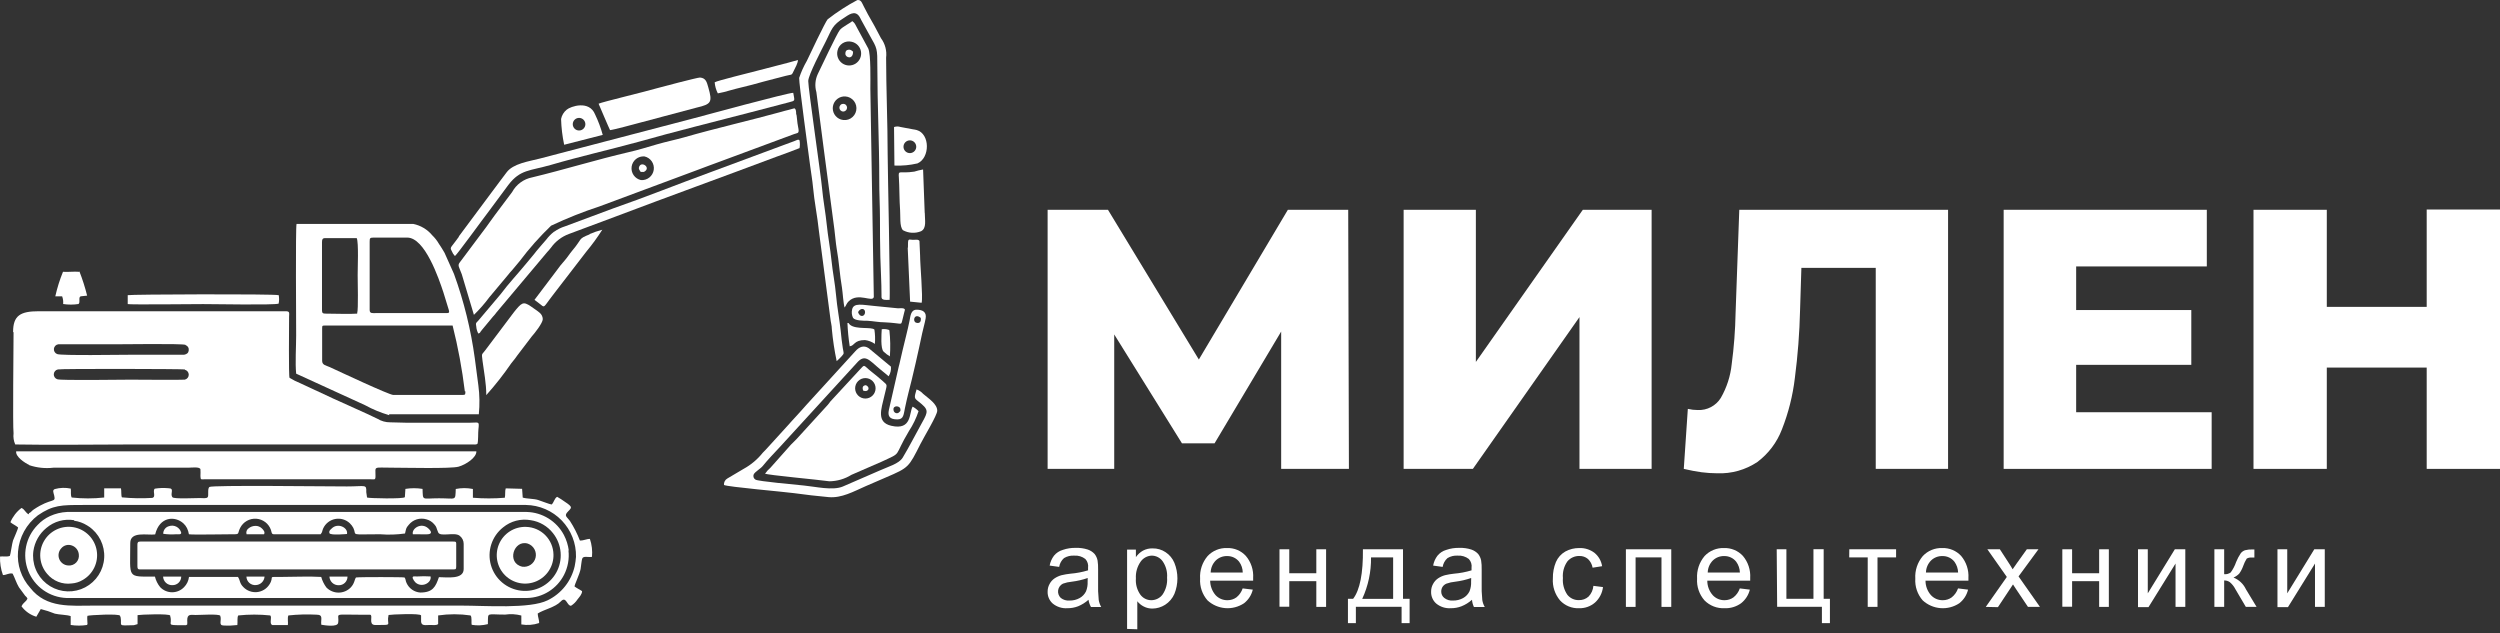 <svg width="525" height="133" viewBox="0 0 525 133" fill="none" xmlns="http://www.w3.org/2000/svg">
<rect x="0" y="0" width="525" height="133" fill="#333333" stroke="none"/>
<g clip-path="url(#clip0_401_3)">
<path fill-rule="evenodd" clip-rule="evenodd" d="M38.832 77.582C38.526 77.469 12.695 77.404 12.162 77.582C11.928 77.626 11.715 77.747 11.558 77.926C11.401 78.106 11.308 78.332 11.295 78.57C11.282 78.808 11.35 79.044 11.486 79.239C11.623 79.435 11.821 79.579 12.049 79.648C12.856 79.922 25.336 79.729 27.37 79.729C28.371 79.729 38.3 79.809 38.8 79.729C39.038 79.677 39.251 79.546 39.404 79.356C39.556 79.167 39.64 78.931 39.64 78.687C39.64 78.444 39.556 78.208 39.404 78.019C39.251 77.829 39.038 77.698 38.8 77.646L38.832 77.582ZM38.945 72.415C38.332 72.125 25.529 72.302 23.673 72.302H12.227C11.993 72.336 11.777 72.447 11.613 72.616C11.449 72.786 11.346 73.005 11.32 73.24C11.295 73.475 11.347 73.711 11.47 73.912C11.594 74.114 11.78 74.269 12.001 74.353C12.84 74.708 25.223 74.498 27.241 74.498H38.655C39.268 74.385 39.591 74.094 39.639 73.545C39.688 72.996 39.43 72.674 38.945 72.448V72.415ZM2.75 69.719C2.75 66.264 4.268 65.36 8.142 65.36H60.03C60.901 65.36 60.724 65.764 60.708 66.523C60.708 68.541 60.595 79.002 60.804 79.341C61.529 79.787 62.291 80.171 63.081 80.487L70.023 83.716C72.864 85.04 76.481 86.574 79.241 87.93C80.06 88.436 81.007 88.699 81.969 88.689C83.116 88.689 84.068 88.769 85.198 88.769H98.743C100.568 88.769 100.664 88.382 100.471 90.126C100.374 90.852 100.471 92.628 100.261 93.209C99.922 93.403 99.809 93.338 98.743 93.338C75.06 93.338 51.215 93.338 27.515 93.338C19.443 93.338 11.258 93.484 3.202 93.338C2.873 92.605 2.75 91.795 2.847 90.997C2.653 89.383 2.847 72.803 2.847 69.784L2.75 69.719Z" fill="white"/>
<path fill-rule="evenodd" clip-rule="evenodd" d="M97.373 114.229C97.376 113.894 97.3 113.563 97.151 113.263C97.003 112.963 96.785 112.702 96.517 112.501C95.468 111.678 92.465 112.792 92.029 111.823C91.593 110.855 91.754 110.693 91.173 110.08C90.75 109.586 90.187 109.231 89.559 109.063C88.892 108.86 88.18 108.862 87.515 109.069C86.85 109.277 86.263 109.679 85.829 110.225C85.184 110.935 85.297 111.113 85.055 112.033C83.328 112.279 81.579 112.333 79.84 112.194C73.221 112.194 74.997 112.55 74.206 110.871C74.013 110.505 73.762 110.172 73.463 109.886C73.058 109.502 72.566 109.22 72.03 109.064C71.493 108.908 70.927 108.883 70.379 108.99C69.831 109.098 69.316 109.335 68.878 109.681C68.44 110.028 68.091 110.475 67.861 110.984C67.603 111.549 67.764 111.678 67.328 112.194H57.529C56.996 112.194 57.061 111.775 56.899 111.29C56.673 110.639 56.261 110.068 55.714 109.649C55.166 109.23 54.508 108.98 53.82 108.932C53.132 108.884 52.445 109.039 51.844 109.378C51.244 109.717 50.756 110.225 50.441 110.838C49.796 112.114 50.441 112.211 48.827 112.194C47.213 112.178 40.561 112.34 39.673 112.194C39.603 111.746 39.467 111.311 39.27 110.903C39.084 110.533 38.832 110.199 38.527 109.918C36.767 108.304 33.506 108.433 32.586 112.227C30.972 112.453 27.355 111.484 27.355 114.035C27.355 121.558 26.548 121.074 32.538 121.09C32.734 121.9 33.109 122.656 33.635 123.302C33.959 123.641 34.349 123.911 34.781 124.096C35.212 124.281 35.676 124.376 36.146 124.376C36.615 124.376 37.08 124.281 37.511 124.096C37.943 123.911 38.332 123.641 38.656 123.302C39.23 122.721 39.594 121.965 39.69 121.155H49.973C50.49 121.946 50.264 122.462 51.136 123.318C51.503 123.69 51.95 123.974 52.442 124.151C52.934 124.328 53.459 124.392 53.979 124.34C54.499 124.287 55.001 124.119 55.448 123.847C55.894 123.575 56.274 123.207 56.56 122.769C57.755 120.961 55.947 121.155 59.046 121.155C61.694 121.155 64.907 120.993 67.457 121.155C67.679 121.952 68.046 122.702 68.539 123.366C68.872 123.709 69.269 123.981 69.709 124.166C70.148 124.352 70.621 124.448 71.098 124.448C71.575 124.448 72.047 124.352 72.487 124.166C72.927 123.981 73.324 123.709 73.657 123.366C74.48 122.478 74.416 121.752 74.755 121.268C75.562 121.155 84.603 121.171 84.958 121.268C85.248 121.671 85.119 121.897 85.377 122.43C85.63 122.992 86.031 123.476 86.537 123.828C87.043 124.181 87.636 124.39 88.251 124.432C90.899 124.432 91.48 123.221 92.174 121.203C93.789 121.203 97.373 121.768 97.373 119.492V114.439V114.229ZM111.45 109.24C110.43 109.054 109.38 109.094 108.377 109.356C107.373 109.618 106.438 110.097 105.638 110.758C104.479 111.676 103.618 112.917 103.165 114.325C102.711 115.732 102.685 117.243 103.09 118.665C103.495 120.087 104.313 121.357 105.44 122.315C106.567 123.272 107.953 123.873 109.422 124.043C110.891 124.212 112.378 123.942 113.693 123.267C115.009 122.591 116.094 121.541 116.813 120.248C117.531 118.956 117.85 117.479 117.729 116.005C117.608 114.531 117.052 113.127 116.132 111.969C114.98 110.492 113.303 109.515 111.45 109.24ZM15.57 109.24C14.542 109.072 13.49 109.129 12.486 109.408C11.483 109.687 10.552 110.18 9.758 110.855C8.266 112.066 7.286 113.796 7.014 115.698C6.837 116.977 6.995 118.28 7.472 119.48C7.949 120.681 8.729 121.737 9.736 122.546C10.742 123.355 11.941 123.889 13.216 124.097C14.491 124.305 15.797 124.178 17.009 123.731C18.22 123.283 19.295 122.53 20.128 121.543C20.962 120.556 21.525 119.371 21.764 118.102C22.003 116.833 21.909 115.523 21.491 114.301C21.073 113.079 20.346 111.986 19.38 111.129C19.051 110.825 18.688 110.56 18.298 110.338C17.469 109.82 16.539 109.484 15.57 109.353V109.24ZM119.377 115.585C119.581 117.356 119.255 119.148 118.441 120.735C117.705 122.165 116.597 123.37 115.233 124.223C113.869 125.076 112.3 125.544 110.692 125.578H13.94C12.194 125.507 10.508 124.93 9.084 123.918C7.661 122.906 6.563 121.502 5.923 119.877C5.283 118.252 5.13 116.476 5.481 114.765C5.832 113.054 6.673 111.483 7.902 110.241C8.635 109.461 9.512 108.831 10.485 108.384C11.613 107.867 12.829 107.571 14.069 107.513H110.627C112.24 107.555 113.812 108.027 115.182 108.878C116.552 109.729 117.672 110.929 118.425 112.356C118.949 113.365 119.293 114.458 119.442 115.585H119.377Z" fill="white"/>
<path fill-rule="evenodd" clip-rule="evenodd" d="M120.958 116.941C120.988 115.534 120.74 114.135 120.227 112.825C119.714 111.514 118.947 110.318 117.971 109.306C116.994 108.293 115.826 107.483 114.535 106.923C113.245 106.363 111.856 106.064 110.449 106.043H17.507C12.857 106.043 11.13 106.043 7.949 108.223C6.76 109.127 5.775 110.271 5.057 111.581C4.339 112.891 3.906 114.338 3.784 115.827C3.668 117.201 3.834 118.585 4.273 119.893C4.712 121.2 5.413 122.404 6.335 123.431C9.725 127.806 14.94 127.176 19.735 127.176H96.888C101.876 127.176 111.288 127.903 115.001 126.062C116.424 125.372 117.673 124.37 118.656 123.133C119.64 121.895 120.333 120.452 120.684 118.91C120.817 118.26 120.909 117.602 120.958 116.941ZM6.044 107.787C6.496 107.642 6.577 107.335 7.077 106.996C10.855 104.461 11.759 105.704 11.388 104.09C11.226 103.412 10.952 102.927 11.517 102.701C12.607 102.403 13.753 102.369 14.859 102.605C14.972 103.234 14.762 103.864 15.053 104.477C17.322 104.728 19.612 104.728 21.882 104.477V102.556H25.401C25.53 103.073 25.401 103.977 25.595 104.445C27.714 104.653 29.846 104.691 31.972 104.558C32.843 104.348 31.972 103.121 32.505 102.621C33.433 102.47 34.377 102.438 35.314 102.524C36.799 102.524 35.604 103.622 36.218 104.429C36.589 104.816 40.964 104.59 41.997 104.59C42.53 104.59 43.337 104.736 43.612 104.413C43.886 104.09 43.515 102.685 43.967 102.266C44.419 101.846 68.538 102.153 72.865 102.153C76.804 102.153 76.966 101.62 76.917 103.347L77.079 104.477C77.305 104.655 84.876 104.816 85.022 104.397L85.135 102.669C86.327 102.475 87.543 102.475 88.735 102.669C88.832 105.268 88.541 104.639 92.206 104.639C95.87 104.639 95.596 105.268 95.709 102.685C96.897 102.444 98.121 102.444 99.309 102.685C99.309 103.008 99.309 103.283 99.309 103.606C99.309 103.928 99.309 104.009 99.309 104.106V104.316C99.309 104.316 99.309 104.445 99.309 104.429C99.309 104.413 99.309 104.429 99.309 104.526C101.539 104.711 103.78 104.711 106.009 104.526C106.154 103.961 106.009 103.105 106.203 102.556L109.641 102.653L109.771 104.493C110.675 104.768 112.079 104.703 112.999 104.994C113.597 105.172 115.469 105.93 115.857 105.946C116.357 105.446 116.438 104.623 117.003 104.332L117.81 104.816C120.216 106.431 120.264 106.431 119.312 107.383C118.359 108.336 119.021 108.481 119.667 109.369C120.514 110.675 121.223 112.065 121.782 113.518C122.67 113.518 123.203 113.147 123.881 113.179C124.288 114.388 124.437 115.67 124.316 116.941C123.509 117.086 122.444 116.65 122.25 117.36C122.137 117.699 122.008 118.975 121.927 119.491C121.733 120.573 120.668 122.72 120.652 123.156C120.919 123.353 121.199 123.531 121.491 123.689C121.782 123.866 122.089 124.028 122.234 124.141C122.234 124.803 121.669 125.368 121.281 125.868C120.932 126.408 120.469 126.865 119.925 127.208C119.053 127.289 118.924 125.061 117.762 126.304C116.6 127.547 114.194 127.999 112.919 128.839C112.919 129.517 113.29 130.34 113.209 130.841C112.01 131.247 110.728 131.347 109.48 131.131V129.259C108.375 128.964 107.221 128.898 106.09 129.065C102.151 129.065 102.522 128.532 102.457 130.679V130.986C102.461 131.013 102.461 131.04 102.457 131.067C101.35 131.355 100.195 131.404 99.067 131.212C98.922 130.792 99.164 129.598 98.809 129.243C96.555 128.911 94.265 128.911 92.012 129.243V130.97V131.051C91.657 131.374 90.914 131.244 90.284 131.244C89.397 131.244 88.509 131.503 88.428 130.55V129.565C88.43 129.528 88.43 129.49 88.428 129.452C88.435 129.42 88.435 129.387 88.428 129.356C88.428 129.356 88.428 129.356 88.428 129.259C88.428 128.742 82.116 129.033 81.599 129.146C81.115 131.261 82.552 131.244 79.662 131.244C79.371 131.244 78.935 131.244 78.677 131.244C77.337 131.131 78.386 129.275 77.757 129.097H77.434H76.207C69.507 129.097 71.364 128.661 71.008 130.825C70.831 131.729 68.232 131.325 67.473 131.196C67.311 130.066 67.989 129.097 66.472 129.081C64.501 128.978 62.525 129.032 60.563 129.243C60.305 129.824 60.563 130.744 60.45 131.261H57.593C57.27 131.261 57.431 131.261 57.189 131.261C56.462 130.97 57.189 129.646 56.753 129.243C54.521 129.008 52.27 129.008 50.037 129.243C49.763 129.695 49.94 130.534 49.843 131.261C48.895 131.375 47.939 131.408 46.986 131.357C45.775 131.357 46.631 130.243 46.243 129.291C45.872 128.887 41.997 129.146 41.077 129.146C40.157 129.146 39.301 128.839 39.317 130.276C39.343 130.566 39.343 130.858 39.317 131.148C39.241 131.211 39.153 131.26 39.059 131.293H38.865H38.413C34.619 131.293 36.298 131.293 35.749 129.388C35.742 129.373 35.739 129.356 35.739 129.339C35.739 129.323 35.742 129.306 35.749 129.291C35.749 128.807 29.292 129.065 28.888 129.178V131.067L28.113 131.293C24.529 131.39 25.643 131.487 25.337 129.678L25.207 129.323C25.207 128.823 18.75 129.162 18.362 129.323C18.265 129.743 18.362 130.34 18.362 130.825C18.362 131.309 18.459 130.389 18.362 131.051L18.282 131.244C17.142 131.422 15.982 131.422 14.843 131.244V129.388C14.1 129.097 12.437 129.097 11.533 128.871C10.567 128.478 9.575 128.154 8.563 127.903L7.626 129.517C6.378 129.141 5.285 128.37 4.511 127.321C4.665 126.99 4.891 126.698 5.172 126.466C5.426 126.267 5.63 126.013 5.77 125.723C5.592 125.336 5.544 125.4 5.285 125.11L3.978 123.334C3.461 122.494 3.09 121.283 2.654 120.46C1.847 120.282 1.427 120.751 0.62 120.767C0.168 119.521 -0.04 118.2 0.006 116.876C0.604 116.779 1.508 116.989 2.073 116.731C2.202 116.521 2.541 114.051 2.735 113.502C2.928 112.953 3.768 111.193 3.8 110.757C3.3 110.338 2.476 109.966 2.186 109.66C2.684 108.477 3.486 107.446 4.511 106.673C5.253 106.964 5.415 107.868 6.125 108.013L6.044 107.787Z" fill="white"/>
<path fill-rule="evenodd" clip-rule="evenodd" d="M135.328 32.846C134.691 32.797 134.06 32.991 133.562 33.39C133.064 33.788 132.735 34.361 132.643 34.992C132.551 35.624 132.701 36.267 133.065 36.791C133.429 37.316 133.978 37.683 134.601 37.818C135.238 37.867 135.869 37.672 136.367 37.274C136.865 36.875 137.194 36.302 137.286 35.671C137.378 35.039 137.228 34.397 136.864 33.872C136.5 33.348 135.951 32.981 135.328 32.846ZM115.745 47.375C113.347 49.675 111.139 52.163 109.142 54.818C108.641 55.464 108.076 56.061 107.527 56.755C107.245 57.046 106.981 57.353 106.736 57.675L102.749 62.438C101.778 63.754 100.698 64.985 99.52 66.119L96.969 57.578C96.42 56.093 96.033 55.754 96.549 55.108L101.296 48.764C101.909 48.005 102.345 47.343 102.813 46.697C104.25 44.663 106.042 42.387 107.544 40.337C107.973 39.545 108.572 38.859 109.298 38.326C110.023 37.793 110.858 37.426 111.741 37.253C118.441 35.639 125.334 33.507 132.067 31.942C134.02 31.506 135.893 30.908 137.911 30.327C139.929 29.746 141.834 29.358 143.674 28.842C150.229 26.953 157.397 25.322 164.081 23.482C164.581 23.337 165.017 23.207 165.534 23.094C166.05 22.981 166.502 22.804 166.841 22.739C167.116 23.014 167.1 22.965 167.18 23.53C167.18 23.805 167.18 24.015 167.293 24.273C167.374 24.838 167.406 25.355 167.471 25.887C167.535 26.42 167.713 27.082 167.713 27.405C167.713 28.035 167.406 27.922 166.744 28.164L151.375 33.863C149.599 34.492 147.985 35.138 146.257 35.768L125.867 43.355C122.434 44.478 119.075 45.816 115.809 47.359L115.745 47.375Z" fill="white"/>
<path fill-rule="evenodd" clip-rule="evenodd" d="M97.615 82.183C97.05 77.527 96.192 72.911 95.048 68.363H68.297C67.683 68.363 67.651 68.363 67.651 68.993V75.773C67.651 76.661 68.41 76.726 69.265 77.097C71.154 77.969 81.729 82.941 82.6 82.941H97.13C97.76 82.941 97.728 82.796 97.728 82.183H97.615ZM75.013 65.748C75.271 64.908 75.11 59.177 75.11 57.773C75.11 56.368 75.336 50.911 74.916 50.007H68.264C67.683 50.007 67.619 50.346 67.619 50.895V65.199C67.619 65.748 67.829 65.861 68.377 65.861C69.992 65.861 73.705 65.99 75.013 65.861V65.748ZM93.53 65.748C94.24 65.748 94.434 65.748 94.257 65.118L93.126 61.437C92.158 58.499 89.236 49.894 85.522 49.894H78.484C77.677 49.894 77.628 50.007 77.628 50.782V65.086C77.628 65.893 78.225 65.748 78.984 65.748H93.53ZM81.729 87.187C79.968 86.674 78.268 85.971 76.659 85.088L62.194 78.469C61.968 76.161 62.194 72.883 62.194 70.397C62.194 67.685 62.049 47.892 62.275 47.02H86.766C88.334 47.335 89.748 48.179 90.769 49.41C91.32 49.938 91.793 50.541 92.174 51.202C92.626 51.88 92.933 52.348 93.353 53.091L95.338 57.53C97.424 63.277 98.891 69.231 99.713 75.289L100.456 80.939C100.722 82.947 100.755 84.978 100.553 86.993H81.713L81.729 87.187Z" fill="white"/>
<path fill-rule="evenodd" clip-rule="evenodd" d="M177.527 20.253C176.923 20.214 176.326 20.397 175.846 20.767C175.367 21.136 175.04 21.668 174.925 22.262C174.81 22.857 174.916 23.473 175.222 23.994C175.529 24.516 176.016 24.908 176.591 25.097C176.926 25.207 177.281 25.244 177.632 25.206C177.983 25.169 178.321 25.057 178.626 24.878C178.93 24.699 179.193 24.457 179.396 24.169C179.6 23.881 179.74 23.553 179.807 23.206C179.874 22.86 179.866 22.503 179.785 22.16C179.703 21.817 179.549 21.494 179.334 21.215C179.118 20.936 178.845 20.706 178.534 20.54C178.222 20.374 177.879 20.276 177.527 20.253ZM178.867 8.775C178.544 8.692 178.208 8.676 177.879 8.728C177.55 8.78 177.234 8.899 176.953 9.077C176.672 9.256 176.43 9.49 176.243 9.766C176.055 10.041 175.926 10.352 175.864 10.68C175.755 11.166 175.792 11.674 175.971 12.139C176.15 12.604 176.463 13.006 176.871 13.293C177.279 13.58 177.762 13.739 178.26 13.751C178.759 13.763 179.249 13.627 179.67 13.36C180.091 13.093 180.423 12.707 180.625 12.251C180.826 11.795 180.888 11.29 180.802 10.799C180.716 10.308 180.486 9.854 180.142 9.493C179.797 9.133 179.354 8.883 178.867 8.775ZM177.366 64.585C177.107 63.794 176.978 61.469 176.817 60.436C176.607 59.096 176.397 57.676 176.268 56.32C176.139 54.963 175.913 53.478 175.703 52.203C175.493 50.927 175.396 49.491 175.218 48.134C174.492 42.597 173.782 37.302 173.055 31.78L171.441 19.349C171.076 18.091 171.18 16.744 171.731 15.556C172.28 14.441 175.783 6.967 176.381 6.273C176.978 5.578 178.722 4.755 178.964 4.432C179.577 4.836 179.61 5.223 179.997 5.869L182.338 10.196C182.903 11.439 182.774 16.815 182.774 18.607L183.5 62.358C183.274 63.601 180.272 61.324 178.254 63.245C177.753 63.714 177.737 64.101 177.366 64.585Z" fill="white"/>
<path fill-rule="evenodd" clip-rule="evenodd" d="M6.124 97.632C5.204 97.213 3.218 95.905 3.396 94.775H100.035C100.116 96.05 97.888 97.552 96.29 98.004C94.691 98.456 84.989 98.214 82.47 98.214C78.224 98.214 78.886 97.81 78.854 99.989C78.854 100.845 78.644 100.651 77.901 100.651H42.901C42.206 100.651 42.126 100.797 42.093 99.989C42.118 99.505 42.118 99.02 42.093 98.537C41.9 97.971 40.237 98.214 39.575 98.214H11.226C9.507 98.418 7.764 98.236 6.124 97.681V97.632Z" fill="white"/>
<path fill-rule="evenodd" clip-rule="evenodd" d="M95.805 114.099V118.943C95.805 119.572 95.692 119.572 95.16 119.572H29.34C28.888 119.572 28.855 119.298 28.855 118.813V114.374C28.855 113.906 28.968 113.728 29.469 113.728H95.16C95.612 113.728 95.805 113.728 95.805 114.132V114.099Z" fill="white"/>
<path fill-rule="evenodd" clip-rule="evenodd" d="M182.145 79.438C181.869 79.383 181.584 79.383 181.307 79.438C181.03 79.493 180.767 79.601 180.533 79.758C180.298 79.915 180.096 80.116 179.94 80.351C179.783 80.585 179.674 80.848 179.619 81.125C179.564 81.402 179.563 81.686 179.618 81.963C179.673 82.24 179.782 82.503 179.939 82.738C180.096 82.972 180.297 83.174 180.531 83.331C180.766 83.487 181.029 83.596 181.306 83.651C181.582 83.707 181.867 83.707 182.144 83.652C182.421 83.597 182.684 83.488 182.918 83.331C183.153 83.175 183.354 82.973 183.511 82.739C183.668 82.504 183.777 82.241 183.832 81.964C183.887 81.688 183.887 81.403 183.833 81.126C183.778 80.85 183.669 80.586 183.512 80.352C183.355 80.117 183.154 79.916 182.919 79.759C182.685 79.602 182.422 79.493 182.145 79.438ZM160.673 99.457C160.994 98.995 161.374 98.577 161.804 98.213L165.032 94.581C165.722 93.757 166.46 92.975 167.244 92.24L173.831 85.024C174.122 84.717 174.122 84.62 174.364 84.329L180.402 77.791C181.725 76.403 181.177 76.597 182.936 78.001C183.695 78.598 184.664 79.373 185.422 80.067C186.472 81.02 186.294 80.552 185.697 83.199C185.1 85.847 183.969 88.672 187.166 89.415C191.573 90.432 190.879 86.622 191.654 85.395C192.117 85.643 192.537 85.965 192.897 86.348C192.413 87.812 191.74 89.206 190.895 90.497C187.489 96.195 189.668 94.839 185.148 96.954L178.803 99.715C177.412 100.582 175.809 101.051 174.17 101.071C171.829 100.732 161.255 99.779 160.625 99.457H160.673Z" fill="white"/>
<path fill-rule="evenodd" clip-rule="evenodd" d="M186.729 62.971C184.937 63.068 185.115 62.68 185.115 61.841C185.115 59.258 184.937 56.562 184.873 53.946C184.808 51.331 184.792 48.505 184.792 45.874C184.792 43.242 184.631 40.595 184.647 37.802C184.647 29.73 184.243 21.997 184.243 14.022C184.243 10.131 184.243 10.244 182.629 7.419L180.853 4.19C180.708 3.915 180.675 3.802 180.514 3.544C179.529 1.93 178.028 3.27 177.285 3.722C174.702 5.336 174.734 6.079 173.41 8.71C172.668 10.195 169.73 15.765 169.73 17.024C169.73 18.639 172.393 36.72 172.652 39.707C172.797 41.563 173.41 44.986 173.62 47.198C173.862 49.652 174.363 52.17 174.605 54.624C174.847 57.078 175.364 59.564 175.574 62.018C175.784 64.472 176.284 67.007 176.542 69.412C176.655 70.623 176.817 72.044 176.994 73.141C177.172 74.239 177.333 74.142 176.801 74.756C176.455 75.137 176.089 75.498 175.703 75.838C175.233 73.615 174.893 71.368 174.686 69.106C174.686 68.347 174.444 67.62 174.379 66.878L171.974 48.522C171.667 45.487 171.005 42.338 170.731 39.287C170.601 37.85 170.311 36.204 170.117 34.718C169.826 32.394 167.744 17.315 167.825 16.363C168.238 15.115 168.779 13.914 169.439 12.778C169.907 11.745 173.346 4.545 173.798 4.061C175.757 2.529 177.848 1.173 180.046 0.008C180.869 -0.088 181.031 0.67 181.37 1.3C181.951 2.43 182.564 3.609 183.194 4.658C183.823 5.707 184.389 6.934 185.002 8.016C185.877 9.193 186.264 10.661 186.084 12.117C186.084 18.445 186.407 25.904 186.407 32.329C186.407 34.928 187.004 62.131 186.81 63.003L186.729 62.971Z" fill="white"/>
<path fill-rule="evenodd" clip-rule="evenodd" d="M184.502 77.274C182.5 75.579 181.596 74.272 179.917 76.225L163.773 93.871C162.74 94.984 161.222 96.55 160.205 97.826C159.753 98.407 158.591 99.037 158.284 99.602C158.193 99.804 158.182 100.034 158.254 100.244C158.326 100.454 158.475 100.628 158.671 100.732C159.204 101.071 167.196 101.797 168.826 101.959C171.199 102.185 174.864 103.073 176.995 102.169L184.728 98.811C186.536 97.987 188.764 97.406 189.571 96.098C190.992 93.741 192.235 91.255 193.607 88.801C194.98 86.347 195.077 86.024 192.8 84.249C191.961 83.587 191.961 83.522 192.477 81.778C193.005 81.965 193.477 82.281 193.85 82.699C195.06 83.732 196.82 84.846 196.82 86.251C196.82 87.203 194.043 91.74 193.317 93.192C190.814 98.133 190.895 98.181 186.068 100.247L181.774 102.104C179.271 103.202 176.753 104.639 174.025 104.397C171.651 104.187 169.084 103.88 166.711 103.557C164.725 103.283 152.811 102.249 152.036 101.846C152.009 101.571 152.063 101.294 152.193 101.05C152.322 100.806 152.52 100.605 152.763 100.473L156.169 98.456C157.722 97.605 159.088 96.452 160.189 95.065C160.512 94.726 160.964 94.306 161.206 94L165.323 89.479C166.098 88.64 166.582 88.042 167.373 87.219C168.164 86.396 168.713 85.701 169.359 85.007L179.594 73.787C180.385 72.867 181.402 72.399 182.452 73.141L187.101 77C187.159 77.707 186.99 78.414 186.617 79.018L184.502 77.274Z" fill="white"/>
<path fill-rule="evenodd" clip-rule="evenodd" d="M96.324 49.684L103.476 40.078C103.928 39.449 104.396 38.884 104.896 38.173L106.381 36.204C107.754 34.347 110.983 33.911 113.436 33.282L145.386 24.919C146.645 24.58 165.744 19.398 166.583 19.494C166.874 21.27 167.1 21.109 165.631 21.496L157.72 23.563C150.31 25.5 141.414 27.696 134.101 29.778C128.192 31.393 121.622 32.894 115.713 34.622C111.241 35.913 109.255 35.558 106.753 38.835L102.555 44.502C101.554 45.777 95.888 53.607 95.532 53.769C95.241 53.459 95.011 53.098 94.855 52.703C94.596 52.187 94.564 52.09 94.951 51.589C95.339 51.089 95.904 50.362 96.388 49.684H96.324Z" fill="white"/>
<path fill-rule="evenodd" clip-rule="evenodd" d="M116.374 48.667C117.076 48.162 117.856 47.774 118.683 47.521L128.74 43.775C135.36 41.483 142.366 38.658 149.05 36.22L164.225 30.586L166.76 29.649C167.148 29.504 167.696 29.149 167.906 29.488C167.999 30.022 167.999 30.568 167.906 31.102C166.292 31.764 164.677 32.313 163.063 32.91C151.762 37.156 140.461 41.241 129.16 45.519L119.474 49.135C117.953 49.697 116.636 50.704 115.696 52.025C115.454 52.348 115.196 52.623 114.905 52.945L104.266 65.602C104.048 65.912 103.805 66.204 103.539 66.474L101.247 69.235C100.617 69.961 100.972 69.864 100.44 70.042C100.202 69.597 100.059 69.108 100.02 68.605C99.891 67.798 99.907 67.895 100.391 67.394L105.122 61.792C106.736 59.613 108.948 57.256 110.675 55.141L112.29 53.188C112.532 52.849 112.758 52.606 113.064 52.235C113.678 51.557 114.017 51.073 114.679 50.362C115.169 49.708 115.745 49.121 116.39 48.619L116.374 48.667Z" fill="white"/>
<path fill-rule="evenodd" clip-rule="evenodd" d="M125.721 21.771C126.463 21.416 135.762 19.188 137.91 18.542C138.523 18.364 146.547 16.249 146.999 16.282C148.242 16.378 148.436 17.266 148.742 18.348C149.63 21.464 149.42 21.867 146.305 22.594L134.164 25.823C133.292 26.065 128.659 27.308 128.11 27.324C127.965 27.098 125.737 21.851 125.721 21.819V21.771Z" fill="white"/>
<path fill-rule="evenodd" clip-rule="evenodd" d="M102.119 82.973C102.119 80.487 101.634 78.13 101.328 75.757C101.118 74.029 101.15 74.611 101.925 73.529L107.478 66.151C107.834 65.699 108.06 65.36 108.399 64.972C109.835 63.261 110.126 63.358 112.16 64.811C112.574 65.085 112.973 65.381 113.355 65.699C113.545 65.862 113.698 66.062 113.807 66.287C113.915 66.512 113.976 66.757 113.985 67.007C113.985 67.83 112.257 70.01 111.644 70.688L108.609 74.675C108.431 74.901 108.399 74.982 108.205 75.24C108.011 75.499 107.624 75.967 107.333 76.338C105.741 78.66 103.999 80.877 102.119 82.973Z" fill="white"/>
<path fill-rule="evenodd" clip-rule="evenodd" d="M16.555 116.44C16.521 116.016 16.364 115.612 16.103 115.276C15.842 114.94 15.488 114.689 15.086 114.551C14.702 114.408 14.284 114.388 13.888 114.492C13.492 114.596 13.138 114.819 12.874 115.133C12.594 115.43 12.404 115.801 12.328 116.202C12.251 116.604 12.29 117.018 12.441 117.398C12.592 117.778 12.848 118.107 13.179 118.346C13.51 118.585 13.903 118.725 14.311 118.749C14.619 118.781 14.931 118.742 15.222 118.637C15.513 118.531 15.777 118.361 15.993 118.139C16.209 117.916 16.371 117.648 16.469 117.354C16.566 117.06 16.596 116.747 16.555 116.44ZM15.053 122.527C14.091 122.655 13.111 122.535 12.207 122.179C11.303 121.823 10.505 121.243 9.887 120.492C9.084 119.557 8.59 118.397 8.473 117.17C8.355 115.943 8.62 114.71 9.231 113.64C9.842 112.569 10.769 111.714 11.885 111.191C13.001 110.668 14.251 110.503 15.465 110.719C16.678 110.935 17.795 111.521 18.663 112.397C19.53 113.272 20.105 114.395 20.309 115.61C20.514 116.826 20.337 118.075 19.803 119.186C19.27 120.297 18.406 121.216 17.33 121.816C16.638 122.229 15.858 122.472 15.053 122.527Z" fill="white"/>
<path fill-rule="evenodd" clip-rule="evenodd" d="M110.853 114.164C107.866 113.244 106.284 118.265 109.69 119.007C110.306 119.093 110.931 118.946 111.444 118.596C111.958 118.246 112.322 117.717 112.467 117.113C112.612 116.508 112.527 115.872 112.229 115.327C111.93 114.782 111.44 114.367 110.853 114.164ZM116.229 116.44C116.261 117.632 115.934 118.807 115.291 119.811C114.648 120.815 113.719 121.604 112.623 122.074C111.527 122.544 110.315 122.675 109.144 122.448C107.973 122.222 106.897 121.65 106.055 120.806C105.213 119.961 104.644 118.884 104.421 117.712C104.199 116.541 104.332 115.329 104.806 114.235C105.279 113.14 106.07 112.213 107.076 111.573C108.082 110.933 109.257 110.61 110.449 110.645C111.974 110.678 113.428 111.299 114.505 112.38C115.582 113.46 116.2 114.915 116.229 116.44Z" fill="white"/>
<path fill-rule="evenodd" clip-rule="evenodd" d="M189.088 85.992C189.088 85.137 187.474 85.056 187.635 86.073C187.639 86.257 187.713 86.433 187.842 86.566C187.971 86.697 188.145 86.775 188.329 86.784C188.717 86.784 188.846 86.525 189.088 86.299V85.992ZM193.366 66.765C192.107 65.683 191.558 67.314 192.301 67.733C192.478 67.83 193.544 68.121 193.366 66.765ZM188.814 76.726C189.298 74.611 189.782 72.48 190.299 70.446C190.541 69.445 190.815 68.331 191.009 67.33C191.203 66.329 191.267 65.021 192.527 65.037C193.786 65.053 194.625 65.538 194.383 66.878C194.19 67.959 193.883 68.928 193.657 69.993C192.946 73.416 191.655 79.196 190.767 82.521C190.525 83.458 190.266 84.652 190.057 85.621C189.75 87.042 189.798 88.075 188.442 88.075C186.828 88.075 186.376 87.413 186.666 86.073L188.797 76.726H188.814Z" fill="white"/>
<path fill-rule="evenodd" clip-rule="evenodd" d="M58.513 61.889C58.643 62.507 58.643 63.144 58.513 63.762C57.609 64.101 44.952 63.859 42.66 63.859C40.884 63.859 27.339 64.004 26.822 63.859V61.986C27.307 61.809 57.496 61.696 58.497 61.986L58.513 61.889Z" fill="white"/>
<path fill-rule="evenodd" clip-rule="evenodd" d="M194.204 44.696C194.204 46.213 194.64 47.925 193.429 48.554C192.819 48.806 192.16 48.917 191.501 48.881C190.841 48.845 190.198 48.661 189.619 48.344C188.877 47.586 189.119 45.341 189.022 44.163C188.861 42.096 188.893 39.094 188.764 37.318C188.635 35.542 188.764 36.527 191.993 36.042C192.601 35.851 193.221 35.7 193.849 35.59L194.188 44.696H194.204Z" fill="white"/>
<path fill-rule="evenodd" clip-rule="evenodd" d="M123.783 49.167C124.657 48.791 125.558 48.483 126.479 48.247C125.464 49.845 124.348 51.377 123.138 52.832L116.276 61.744C115.986 62.115 115.695 62.486 115.421 62.874C114.081 64.698 114.323 64.569 113.37 63.826L112.24 62.971L116.938 56.755C117.471 55.996 117.939 55.431 118.553 54.737C119.166 54.043 119.57 53.349 120.167 52.638C122.395 50.023 121.281 50.217 123.864 49.2L123.783 49.167Z" fill="white"/>
<path fill-rule="evenodd" clip-rule="evenodd" d="M122.928 26.081C122.928 25.73 122.788 25.394 122.54 25.145C122.292 24.897 121.955 24.758 121.604 24.758C121.253 24.758 120.916 24.897 120.668 25.145C120.42 25.394 120.28 25.73 120.28 26.081C120.28 26.433 120.42 26.769 120.668 27.018C120.916 27.266 121.253 27.405 121.604 27.405C121.955 27.405 122.292 27.266 122.54 27.018C122.788 26.769 122.928 26.433 122.928 26.081ZM118.472 30.392C118.096 28.612 117.88 26.802 117.826 24.984C117.977 24.223 118.388 23.538 118.989 23.046C119.844 22.32 123.735 20.996 124.962 24.015C125.628 25.4 126.169 26.843 126.576 28.326L118.504 30.392H118.472Z" fill="white"/>
<path fill-rule="evenodd" clip-rule="evenodd" d="M150.744 19.608C150.371 18.884 150.146 18.094 150.082 17.283C150.583 16.944 157.686 15.216 158.8 14.91C161.77 14.102 164.741 13.424 167.566 12.601C167.566 13.231 167.017 14.216 166.759 14.732C166.178 15.991 166.388 15.539 164.999 15.927C163.611 16.314 161.77 16.734 160.285 17.154C158.8 17.573 157.218 18.009 155.603 18.381C154.796 18.558 153.989 18.8 153.246 18.994C152.425 19.246 151.589 19.451 150.744 19.608Z" fill="white"/>
<path fill-rule="evenodd" clip-rule="evenodd" d="M189.734 30.892C189.753 31.224 189.895 31.536 190.132 31.769C190.368 32.002 190.683 32.138 191.015 32.152C191.346 32.166 191.671 32.057 191.927 31.845C192.182 31.633 192.35 31.334 192.398 31.006C192.424 30.82 192.412 30.631 192.361 30.451C192.311 30.27 192.222 30.102 192.103 29.958C191.983 29.814 191.835 29.696 191.667 29.613C191.499 29.53 191.315 29.483 191.128 29.475C190.941 29.467 190.754 29.498 190.58 29.567C190.405 29.636 190.248 29.74 190.116 29.874C189.985 30.008 189.883 30.167 189.817 30.343C189.751 30.518 189.723 30.705 189.734 30.892ZM187.796 26.663C188.216 26.526 188.668 26.526 189.088 26.663L192.511 27.308C195.336 28.116 195.32 33.153 192.672 34.315C191.086 34.685 189.456 34.837 187.829 34.767L187.748 26.695L187.796 26.663Z" fill="white"/>
<path fill-rule="evenodd" clip-rule="evenodd" d="M190.67 51.977C190.67 50.039 190.67 50.282 191.654 50.362C192.252 50.362 192.914 50.217 193.091 50.621V50.717L193.22 53.639C193.22 55.706 193.85 62.406 193.543 63.584L191.122 63.342L190.621 52.041L190.67 51.977Z" fill="white"/>
<path fill-rule="evenodd" clip-rule="evenodd" d="M16.683 57.014C17.329 58.667 17.869 60.36 18.297 62.083L16.941 62.228C16.392 62.454 16.941 63.439 16.489 63.843C15.419 64.009 14.33 64.009 13.26 63.843C13.313 63.296 13.241 62.744 13.05 62.228H11.613C12.006 60.469 12.546 58.747 13.228 57.078C14.229 57.159 15.617 56.981 16.586 57.078L16.683 57.014Z" fill="white"/>
<path fill-rule="evenodd" clip-rule="evenodd" d="M180.192 65.537C180.531 66.716 181.596 66.506 181.661 65.634C181.725 64.763 180.741 64.537 180.192 65.537ZM190.04 65.037C190.04 65.037 189.717 66.232 189.636 66.651C189.589 66.914 189.524 67.173 189.442 67.426C189.184 68.363 189.442 67.862 185.745 67.685C184.567 67.685 183.453 67.442 182.194 67.362C181.322 67.362 179.611 67.362 179.142 66.764C178.87 66.208 178.802 65.574 178.949 64.972C179.255 63.503 181.225 64.052 183.388 64.23L188.587 64.746C188.99 64.746 190.007 64.585 190.04 65.085V65.037Z" fill="white"/>
<path fill-rule="evenodd" clip-rule="evenodd" d="M178.431 72.657C178.183 71.053 178.026 69.436 177.963 67.814C178.512 67.911 178.06 67.814 178.496 68.201C179.787 69.267 183.081 68.589 183.629 69.219C183.775 70.213 183.808 71.22 183.726 72.221C183.109 71.785 182.394 71.507 181.644 71.414C179.287 71.414 179.513 72.625 178.415 72.722L178.431 72.657Z" fill="white"/>
<path fill-rule="evenodd" clip-rule="evenodd" d="M186.94 74.869C186.44 74.591 185.979 74.249 185.568 73.852C184.874 73.238 185.116 70.155 185.164 69.138C185.648 69.041 186.585 69.138 186.779 69.38C186.971 71.203 187.004 73.04 186.875 74.869H186.94Z" fill="white"/>
<path fill-rule="evenodd" clip-rule="evenodd" d="M34.28 112.114C34.268 111.749 34.379 111.391 34.596 111.098C34.813 110.805 35.123 110.594 35.475 110.499C35.734 110.408 36.01 110.371 36.284 110.391C36.558 110.412 36.825 110.489 37.068 110.618C37.311 110.747 37.524 110.925 37.694 111.141C37.865 111.356 37.989 111.605 38.058 111.871C38.058 112.307 37.493 112.194 36.992 112.194C36.088 112.262 35.178 112.229 34.28 112.097V112.114Z" fill="white"/>
<path fill-rule="evenodd" clip-rule="evenodd" d="M72.947 112.13C72.947 112.13 69.363 112.485 69.185 111.968C69.007 111.452 69.492 111.145 69.637 111C70.929 109.676 73.157 110.822 72.866 112.13H72.947Z" fill="white"/>
<path fill-rule="evenodd" clip-rule="evenodd" d="M90.43 121.09C90.656 122.446 88.493 123.528 87.202 122.268C86.973 122.025 86.792 121.74 86.669 121.429C86.556 120.912 87.04 121.058 87.557 121.058C88.53 120.993 89.506 120.993 90.479 121.058L90.43 121.09Z" fill="white"/>
<path fill-rule="evenodd" clip-rule="evenodd" d="M34.248 121.09H38.058C38.056 121.327 38.007 121.562 37.914 121.781C37.822 121.999 37.687 122.197 37.517 122.364C37.348 122.53 37.147 122.662 36.927 122.75C36.707 122.839 36.471 122.884 36.234 122.882C35.984 122.897 35.733 122.862 35.497 122.779C35.261 122.696 35.044 122.566 34.859 122.397C34.674 122.229 34.524 122.025 34.419 121.797C34.315 121.57 34.256 121.324 34.248 121.074V121.09Z" fill="white"/>
<path fill-rule="evenodd" clip-rule="evenodd" d="M55.446 112.195H51.782C51.706 111.97 51.706 111.727 51.782 111.502C51.857 111.278 52.005 111.084 52.201 110.952C52.603 110.625 53.104 110.443 53.622 110.435C53.879 110.425 54.135 110.469 54.374 110.564C54.613 110.658 54.83 110.801 55.01 110.984C55.317 111.274 55.721 111.743 55.446 112.195Z" fill="white"/>
<path fill-rule="evenodd" clip-rule="evenodd" d="M69.184 121.09H72.978C72.978 121.331 72.929 121.571 72.835 121.793C72.742 122.016 72.604 122.217 72.431 122.386C72.258 122.554 72.053 122.687 71.828 122.775C71.603 122.862 71.362 122.904 71.121 122.898C70.625 122.911 70.144 122.729 69.782 122.391C69.419 122.052 69.205 121.585 69.184 121.09Z" fill="white"/>
<path fill-rule="evenodd" clip-rule="evenodd" d="M86.701 112.194C86.379 111.016 88.461 109.611 89.93 110.951C90.689 111.645 90.834 112.226 89.51 112.21L86.701 112.194Z" fill="white"/>
<path fill-rule="evenodd" clip-rule="evenodd" d="M51.748 121.09H55.558C55.523 121.56 55.316 122.001 54.976 122.329C54.637 122.656 54.189 122.847 53.718 122.866C53.469 122.886 53.219 122.854 52.982 122.774C52.746 122.693 52.529 122.565 52.344 122.397C52.16 122.229 52.012 122.025 51.909 121.797C51.806 121.569 51.752 121.323 51.748 121.074V121.09Z" fill="white"/>
<path fill-rule="evenodd" clip-rule="evenodd" d="M179.142 10.874C179.142 12.601 177.527 12.133 177.527 11.293C177.527 10.793 177.673 10.518 178.157 10.438C178.641 10.357 178.867 10.632 179.174 10.874H179.142Z" fill="white"/>
<path fill-rule="evenodd" clip-rule="evenodd" d="M135.215 36.107H134.553C134.375 35.8 134.085 35.59 134.181 35.154C134.553 33.621 136.926 35.235 135.215 36.107Z" fill="white"/>
<path fill-rule="evenodd" clip-rule="evenodd" d="M177.884 22.61C177.884 22.825 177.799 23.03 177.648 23.181C177.496 23.333 177.291 23.418 177.077 23.418C176.863 23.418 176.657 23.333 176.506 23.181C176.355 23.03 176.27 22.825 176.27 22.61C176.27 22.396 176.355 22.191 176.506 22.04C176.657 21.888 176.863 21.803 177.077 21.803C177.291 21.803 177.496 21.888 177.648 22.04C177.799 22.191 177.884 22.396 177.884 22.61Z" fill="white"/>
<path fill-rule="evenodd" clip-rule="evenodd" d="M181.242 82.005C181.064 81.375 181.145 80.971 181.807 80.891C182.856 81.262 182.404 82.505 181.242 82.005Z" fill="white"/>
<path d="M220 98.465V44.055H232.673L255.132 81.056H248.454L270.451 44.055H283.124L283.272 98.465H269.045V65.59H271.45L255.058 93.1H248.213L231.1 65.59H233.986V98.465H220Z" fill="white"/>
<path d="M294.762 98.465V44.055H309.932V76.005L332.392 44.055H346.84V98.465H331.689V66.589L309.303 98.465H294.762Z" fill="white"/>
<path d="M360.605 99.39C359.498 99.385 358.392 99.311 357.294 99.168C356.128 99.001 354.907 98.779 353.594 98.465L354.445 85.866C355.13 86.026 355.832 86.106 356.535 86.107C357.493 86.15 358.444 85.939 359.293 85.493C360.141 85.048 360.856 84.385 361.364 83.572C362.62 81.392 363.401 78.971 363.658 76.468C364.134 72.91 364.406 69.327 364.472 65.738L365.249 44.055H409.095V98.465H393.906V52.824L397.255 56.247H375.295L378.403 52.676L378.014 65.109C377.904 69.879 377.539 74.641 376.923 79.373C376.484 83.076 375.57 86.707 374.203 90.177C373.163 92.9 371.374 95.273 369.042 97.022C366.55 98.683 363.597 99.512 360.605 99.39Z" fill="white"/>
<path d="M435.993 86.569H464.447V98.465H420.768V44.055H463.43V55.951H435.993V86.569ZM434.92 65.109H460.174V76.616H434.92V65.109Z" fill="white"/>
<path d="M488.627 98.465H473.234V44.056H488.627V98.465ZM510.698 77.19H487.535V64.443H510.698V77.19ZM509.606 44H524.999V98.465H509.606V44Z" fill="white"/>
<path d="M228.586 125.95C227.941 126.526 227.203 126.989 226.403 127.319C225.677 127.597 224.904 127.735 224.127 127.726C223.022 127.796 221.932 127.446 221.074 126.745C220.725 126.436 220.447 126.054 220.262 125.625C220.076 125.197 219.987 124.733 220.001 124.266C219.991 123.697 220.131 123.135 220.408 122.638C220.657 122.163 221.019 121.756 221.463 121.454C221.916 121.152 222.416 120.926 222.943 120.788C223.553 120.645 224.17 120.54 224.793 120.474C226.048 120.373 227.289 120.138 228.493 119.771V119.234C228.542 118.903 228.516 118.564 228.417 118.244C228.318 117.924 228.148 117.63 227.92 117.384C227.256 116.87 226.426 116.62 225.589 116.681C224.837 116.631 224.088 116.812 223.442 117.199C222.899 117.679 222.539 118.333 222.425 119.049L220.427 118.772C220.562 118.019 220.873 117.309 221.333 116.7C221.811 116.113 222.457 115.687 223.183 115.479C224.063 115.173 224.991 115.029 225.922 115.053C226.774 115.024 227.625 115.143 228.438 115.405C228.981 115.592 229.47 115.909 229.862 116.33C230.18 116.735 230.396 117.211 230.491 117.717C230.582 118.329 230.619 118.948 230.602 119.567V122.305C230.563 123.54 230.607 124.776 230.732 126.005C230.821 126.518 230.996 127.012 231.25 127.467H229.104C228.84 126.997 228.665 126.483 228.586 125.95ZM228.419 121.38C227.334 121.758 226.211 122.018 225.071 122.157C224.439 122.213 223.817 122.35 223.22 122.564C222.953 122.696 222.722 122.889 222.546 123.129C222.37 123.369 222.254 123.648 222.208 123.942C222.163 124.236 222.189 124.537 222.285 124.819C222.381 125.101 222.543 125.356 222.758 125.561C223.282 125.975 223.943 126.173 224.608 126.116C225.344 126.13 226.071 125.951 226.717 125.598C227.304 125.275 227.776 124.777 228.068 124.174C228.322 123.527 228.436 122.833 228.401 122.139L228.419 121.38Z" fill="white"/>
<path d="M236.688 132.073V115.423H238.537V116.996C238.926 116.431 239.438 115.963 240.035 115.627C240.655 115.299 241.351 115.139 242.052 115.164C243.018 115.143 243.968 115.421 244.771 115.96C245.599 116.503 246.244 117.283 246.621 118.198C247.472 120.292 247.472 122.635 246.621 124.729C246.21 125.661 245.535 126.452 244.679 127.004C243.882 127.513 242.96 127.788 242.016 127.8C241.372 127.809 240.734 127.656 240.165 127.356C239.648 127.091 239.194 126.719 238.833 126.264V132.148L236.688 132.073ZM238.537 121.473C238.444 122.697 238.784 123.915 239.499 124.914C239.765 125.265 240.11 125.55 240.505 125.746C240.899 125.941 241.333 126.043 241.774 126.042C242.229 126.04 242.678 125.934 243.085 125.732C243.492 125.53 243.847 125.238 244.124 124.877C244.843 123.832 245.184 122.571 245.087 121.306C245.181 120.079 244.848 118.856 244.143 117.847C243.882 117.487 243.54 117.195 243.145 116.992C242.749 116.79 242.311 116.683 241.867 116.681C241.412 116.696 240.967 116.816 240.566 117.031C240.164 117.246 239.818 117.55 239.554 117.921C238.819 118.954 238.46 120.207 238.537 121.473Z" fill="white"/>
<path d="M260.959 123.564L263.086 123.823C262.815 124.962 262.163 125.974 261.236 126.69C260.075 127.458 258.69 127.816 257.302 127.705C255.913 127.594 254.602 127.022 253.577 126.08C252.476 124.822 251.917 123.179 252.023 121.51C251.914 119.787 252.478 118.089 253.596 116.774C254.114 116.218 254.746 115.781 255.448 115.49C256.15 115.2 256.906 115.063 257.666 115.09C258.406 115.061 259.143 115.194 259.827 115.478C260.51 115.762 261.124 116.192 261.625 116.737C262.722 118.026 263.273 119.692 263.16 121.381V121.936H254.132C254.142 123.048 254.541 124.121 255.261 124.97C255.582 125.319 255.975 125.595 256.412 125.78C256.849 125.965 257.321 126.055 257.795 126.043C258.459 126.044 259.106 125.837 259.645 125.451C260.257 124.962 260.713 124.307 260.959 123.564ZM254.243 120.234H260.977C260.97 119.414 260.704 118.618 260.219 117.958C259.914 117.576 259.525 117.27 259.082 117.064C258.639 116.859 258.154 116.759 257.666 116.774C257.228 116.765 256.793 116.844 256.386 117.006C255.979 117.168 255.609 117.41 255.298 117.717C254.647 118.382 254.271 119.267 254.243 120.196V120.234Z" fill="white"/>
<path d="M268.693 115.349H270.747V120.381H276.427V115.349H278.48V127.448H276.427V122.046H270.747V127.411H268.693V115.349Z" fill="white"/>
<path d="M286.213 115.349H294.631V125.746H296.019V130.853H294.335V127.43H284.733V130.853H283.068V125.746H284.16C285.584 123.896 286.269 120.344 286.213 115.349ZM287.915 117.051C287.959 120.058 287.327 123.036 286.065 125.765H292.559V117.051H287.915Z" fill="white"/>
<path d="M309.117 125.95C308.469 126.532 307.724 126.996 306.915 127.319C306.196 127.597 305.43 127.735 304.658 127.726C303.553 127.796 302.463 127.446 301.606 126.745C301.256 126.436 300.978 126.054 300.793 125.625C300.608 125.197 300.519 124.733 300.533 124.266C300.522 123.697 300.662 123.135 300.94 122.638C301.188 122.163 301.55 121.756 301.994 121.454C302.447 121.152 302.947 120.926 303.474 120.788C304.084 120.645 304.702 120.54 305.324 120.474C306.579 120.371 307.819 120.136 309.024 119.771V119.234C309.073 118.903 309.047 118.564 308.948 118.244C308.849 117.924 308.679 117.63 308.451 117.384C307.785 116.874 306.957 116.624 306.12 116.681C305.368 116.631 304.62 116.812 303.974 117.199C303.43 117.679 303.071 118.333 302.956 119.049L300.958 118.772C301.093 118.019 301.404 117.309 301.865 116.7C302.342 116.113 302.988 115.687 303.715 115.479C304.601 115.173 305.534 115.029 306.471 115.053C307.324 115.024 308.175 115.143 308.987 115.405C309.531 115.592 310.02 115.909 310.412 116.33C310.73 116.735 310.946 117.211 311.041 117.717C311.131 118.329 311.169 118.948 311.152 119.567V122.305C311.113 123.54 311.156 124.776 311.281 126.005C311.362 126.52 311.538 127.016 311.799 127.467H309.524C309.299 126.989 309.161 126.476 309.117 125.95ZM308.95 121.38C307.864 121.756 306.742 122.016 305.602 122.157C304.97 122.213 304.348 122.35 303.752 122.564C303.422 122.703 303.139 122.934 302.938 123.23C302.755 123.525 302.659 123.864 302.66 124.211C302.654 124.469 302.708 124.725 302.817 124.959C302.926 125.194 303.088 125.4 303.289 125.561C303.813 125.975 304.474 126.173 305.139 126.116C305.875 126.13 306.602 125.951 307.248 125.598C307.835 125.275 308.307 124.777 308.599 124.174C308.853 123.527 308.967 122.833 308.932 122.139L308.95 121.38Z" fill="white"/>
<path d="M334.612 123.027L336.629 123.286C336.481 124.54 335.883 125.697 334.945 126.542C334.017 127.343 332.822 127.766 331.596 127.726C330.855 127.758 330.116 127.629 329.429 127.348C328.743 127.067 328.125 126.641 327.619 126.098C326.528 124.807 325.984 123.141 326.102 121.455C326.079 120.275 326.299 119.104 326.749 118.014C327.154 117.085 327.848 116.312 328.729 115.812C329.614 115.331 330.607 115.083 331.615 115.091C332.771 115.041 333.909 115.394 334.834 116.09C335.7 116.796 336.274 117.797 336.444 118.902L334.446 119.216C334.326 118.506 333.975 117.855 333.446 117.366C332.954 116.957 332.329 116.74 331.689 116.756C331.213 116.742 330.741 116.835 330.306 117.027C329.87 117.219 329.483 117.505 329.173 117.866C328.443 118.885 328.102 120.132 328.211 121.381C328.106 122.632 328.44 123.881 329.154 124.914C329.445 125.274 329.816 125.561 330.236 125.754C330.656 125.946 331.116 126.039 331.578 126.024C332.32 126.045 333.042 125.78 333.594 125.284C334.183 124.671 334.542 123.874 334.612 123.027Z" fill="white"/>
<path d="M341.438 115.349H350.965V127.448H348.911V117.051H343.473V127.448H341.438V115.349Z" fill="white"/>
<path d="M365.359 123.563L367.468 123.822C367.191 124.959 366.539 125.969 365.618 126.69C364.612 127.411 363.394 127.776 362.158 127.726C361.379 127.763 360.6 127.636 359.873 127.352C359.147 127.069 358.488 126.635 357.94 126.079C356.838 124.821 356.28 123.179 356.386 121.51C356.284 119.788 356.847 118.093 357.958 116.774C358.477 116.218 359.108 115.78 359.811 115.49C360.513 115.199 361.269 115.063 362.028 115.09C362.771 115.062 363.511 115.195 364.197 115.479C364.884 115.763 365.501 116.192 366.006 116.737C367.097 118.029 367.647 119.692 367.542 121.38C367.542 121.51 367.542 121.676 367.542 121.935H358.532C358.525 123.05 358.927 124.13 359.66 124.969C359.978 125.318 360.368 125.594 360.802 125.779C361.236 125.965 361.705 126.054 362.176 126.042C362.84 126.044 363.487 125.837 364.026 125.45C364.644 124.964 365.107 124.308 365.359 123.563ZM358.624 120.233H365.377C365.355 119.413 365.084 118.62 364.6 117.958C364.299 117.576 363.914 117.27 363.473 117.064C363.033 116.859 362.551 116.759 362.065 116.774C361.625 116.763 361.186 116.841 360.776 117.003C360.367 117.165 359.993 117.408 359.679 117.717C359.028 118.382 358.652 119.267 358.624 120.196V120.233Z" fill="white"/>
<path d="M373.109 115.35H375.144V125.747H380.824V115.331H382.97V125.747H384.284V130.853H382.6V127.43H373.202L373.109 115.35Z" fill="white"/>
<path d="M388.354 115.349H398.178V117.051H394.275V127.448H392.221V117.051H388.336L388.354 115.349Z" fill="white"/>
<path d="M411.185 123.564L413.294 123.823C413.024 124.962 412.371 125.975 411.444 126.69C410.279 127.46 408.891 127.818 407.5 127.707C406.108 127.597 404.794 127.024 403.766 126.08C402.665 124.822 402.106 123.179 402.212 121.51C402.11 119.788 402.673 118.093 403.785 116.774C404.305 116.216 404.94 115.777 405.645 115.486C406.351 115.196 407.111 115.061 407.873 115.09C408.613 115.065 409.349 115.199 410.032 115.483C410.715 115.767 411.329 116.195 411.832 116.737C412.923 118.029 413.473 119.693 413.368 121.381C413.368 121.51 413.368 121.677 413.368 121.936H404.358C404.351 123.051 404.753 124.13 405.487 124.97C405.805 125.318 406.194 125.595 406.628 125.78C407.062 125.965 407.531 126.055 408.003 126.043C408.667 126.047 409.315 125.84 409.853 125.451C410.47 124.964 410.933 124.309 411.185 123.564ZM404.451 120.234H411.203C411.182 119.414 410.911 118.62 410.426 117.958C410.126 117.576 409.74 117.27 409.3 117.065C408.86 116.859 408.377 116.76 407.892 116.774C407.451 116.764 407.013 116.842 406.603 117.004C406.193 117.166 405.819 117.408 405.505 117.717C404.855 118.382 404.478 119.267 404.451 120.197V120.234Z" fill="white"/>
<path d="M417.012 127.448L421.433 121.158L417.345 115.349H419.972L421.822 118.198C422.173 118.735 422.451 119.179 422.654 119.549L423.579 118.217L425.633 115.349H428.075L423.894 121.047L428.39 127.448H425.873L423.394 123.748L422.728 122.731L419.565 127.504L417.012 127.448Z" fill="white"/>
<path d="M433.088 115.349H435.141V120.381H440.821V115.349H442.856V127.448H440.821V122.046H435.141V127.411H433.088V115.349Z" fill="white"/>
<path d="M448.98 115.349H451.034V124.599L456.714 115.349H458.915V127.448H456.862V118.346L451.182 127.504H448.98V115.349Z" fill="white"/>
<path d="M465.021 115.349H467.076V120.585C467.562 120.631 468.048 120.5 468.444 120.215C468.936 119.544 469.323 118.801 469.591 118.013C469.853 117.364 470.182 116.744 470.572 116.163C470.8 115.884 471.101 115.673 471.441 115.553C471.954 115.42 472.484 115.364 473.014 115.386H473.421V117.088H472.847C472.487 117.046 472.123 117.124 471.811 117.31C471.515 117.781 471.273 118.284 471.09 118.809C470.886 119.395 470.601 119.95 470.24 120.455C469.898 120.81 469.488 121.093 469.036 121.288C470.186 121.748 471.119 122.627 471.645 123.748L473.883 127.448H471.626L469.443 123.748C469.153 123.174 468.751 122.664 468.259 122.25C467.913 122.007 467.498 121.883 467.076 121.898V127.448H465.021V115.349Z" fill="white"/>
<path d="M478.268 115.349H480.321V124.599L486.001 115.349H488.202V127.448H486.149V118.346L480.469 127.504H478.268V115.349Z" fill="white"/>
</g>
<defs>
<clipPath id="clip0_401_3">
<rect width="525" height="133" fill="white"/>
</clipPath>
</defs>
</svg>
